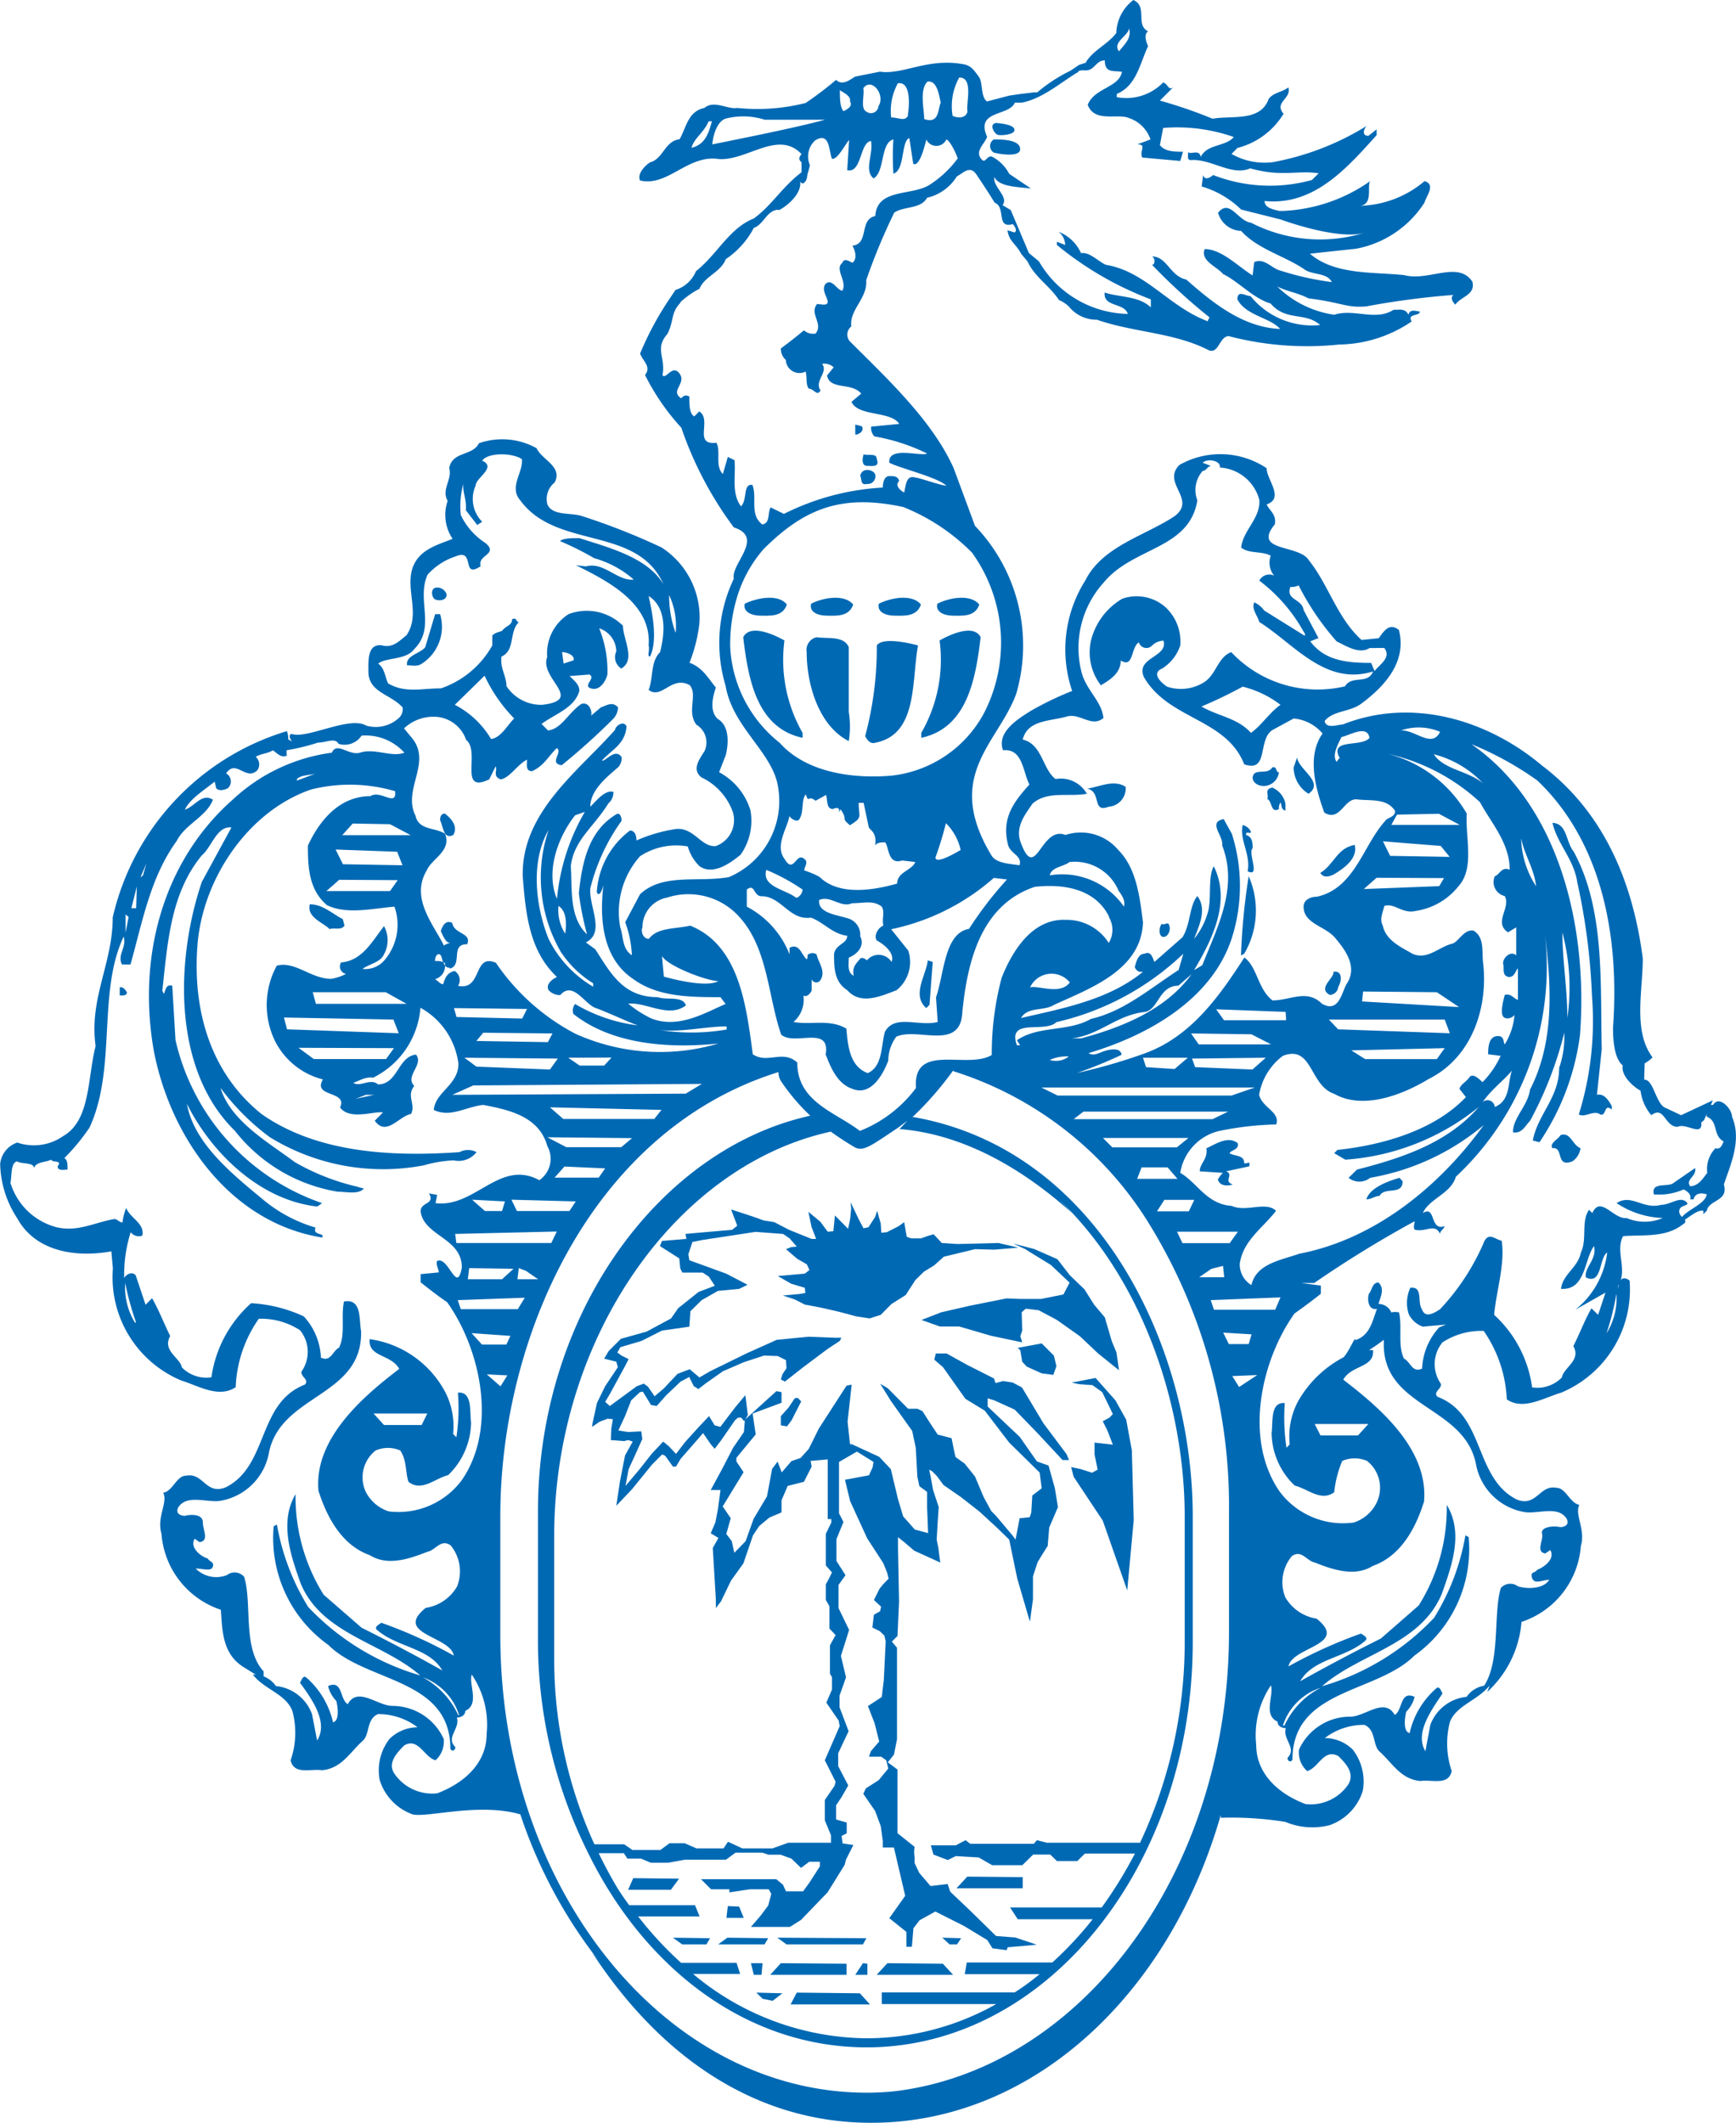 <svg viewBox="0 0 101.49 124.12" xmlns="http://www.w3.org/2000/svg"><g fill="#0069b4"><path d="m7.34 54.52.18-.92-.18-.14zm.66-2.7-.32 1.27h.28zm.21-.53.15-.12.2-.7zm-.26 26a17 17 0 0 1 -.63-2.29 3.93 3.93 0 0 0 .58 2.33zm8.87-33.14c-.39.19-.58-.1-.87-.29-.29.19-.68.19-1 .38a.59.59 0 0 1 .1.78c-.67.67-1.25-.68-1.83.19a.54.54 0 0 1 .1.87c-.2.09-.49.19-.68 0l-.09-.39c-.58.48-1.45 1-1.74 1.64.58-.19 1-1 1.64-.58-.39 1-1.64 1.44-2.12 2.41-1.54 2.12-2 4.72-2.7 7.22h-.5c-.29-.57.29-1 .1-1.63-1.55 3.27-.39 7.7-2 11.17a12.1 12.1 0 0 1 -1.47 1.78c.19.09.19.38.19.67-.19 0-.58.1-.58-.19.29-.39-.29-.19-.38-.39-.34.17-.91.12-1 .5 0-.36-.73-.23-1-.4-.38.1-.29.87-.38 1.25a3.82 3.82 0 0 0 2.7 2.6c1.25.29 2.21-.28 3.37-.48.19 0 .29.2.48.2a3.21 3.21 0 0 1 .22-.85c0-.13 0-.16 0 0 .2.58 1.1.9.94 1.62a.6.6 0 0 1 -.68-.2 8.32 8.32 0 0 0 -.38 2.7c0-.1.38-.48.67-.19l.58 1.73.38-.38c.39.67.68 1.44 1.06 2.21-.48.87.58 1.26.68 1.83a2 2 0 0 0 1.73.58 7.14 7.14 0 0 1 2.32-4.33 8.42 8.42 0 0 1 3.08.77 3.78 3.78 0 0 1 1 2.41c.58.28.68-.39 1.06-.58.39-.77.1-1.83.29-2.7 1.06-.19.87 1.06 1 1.73.1 3.86-4.72 3.67-5.39 7.13a3.48 3.48 0 0 1 -2.89 2.8c-.77.09-1.93-.39-2.41.38-.19.39.19.49.39.49.38-.1 1.05-.1 1.05.38s.39 1.06-.19 1.16l-.29-.2c-.29.49.29 1 .77 1.16.1.19.39.19.29.48s-.58.1-1 .1a1.69 1.69 0 0 0 1.83.38.74.74 0 0 1 1 .1c.49 1.54-.11 4.18 1.14 5.53v.48l-1.14-.71c-1.27-.77-1.27-2.12-1.36-3.37a5.08 5.08 0 0 1 -3.47-4.44c-.29-1 .39-1.83.1-2.4.58-.1.77-1 1.35-1 1-.19 1.15 1.16 2.31.68 2.51-1.26 1.83-4.92 4.62-6 .29-.29-.28-.48-.19-.77a2 2 0 0 0 -.09-2.41 4.18 4.18 0 0 0 -2.41-.67 7.43 7.43 0 0 0 -1.35 4c-1 .67-2.22-.1-3.18-.39a6.54 6.54 0 0 1 -4-6.55l-.09-1c-2.12.38-4.44 0-5.5-1.93a6 6 0 0 1 -1-3.18 1.47 1.47 0 0 1 1-1.25 3 3 0 0 0 2.7-.39c1.59-.92 1.4-3.4 1.88-5.25-.39-2.8 1-4.82 1-7.52a14.82 14.82 0 0 1 10.18-10.89c.23.58-.1.97 0 1.45z"/><path d="m20.14 54.11c-.2.29-.58.1-.87.2-.39-.39-1.35-.68-1.16-1.45.77 0 1.35.58 1.93.87z"/><g fill-rule="evenodd"><path d="m56.55 109.7 3.24.03v.65h-3.87z"/><path d="m51.88 114.76 3.24.03.6.65h-4.47z"/><path d="m45.44 113.27 5.21.03-.2.36h-4.47z"/><path d="m45.65 114.76 3.84.03v.65h-4.46z"/><path d="m50.45 114.76.26.03v.65h-.71z"/><path d="m43.9 114.76h.68l-.06.68h-.45z"/><path d="m39.34 113.27 2.17.03-.21.36h-1.42z"/><path d="m42.52 113.27 2.39.03-.21.36h-2.71z"/><path d="m37.02 109.79 2.68.03-.48.65h-2.5z"/><path d="m42.55 111.42.66.03.27.66h-1.01z"/><path d="m46.58 116.48 3.69.04.59.65h-4.64z"/><path d="m44.22 116.48 1.52.04-.57.44-.59-.12z"/><path d="m55.09 113.27 1.1.03-.24.36h-.44z"/></g><path d="m45.86 37.44a8.61 8.61 0 0 0 1.06 5.4v.29c-2.7-.58-3.18-3.47-3.47-5.88.48-.96 2.41.19 2.41.19z"/><path d="m49.62 37.83v3.78a5.4 5.4 0 0 1 0 1.71c-1.73-.87-2.46-3.27-2.46-5.2a.76.76 0 0 1 .58-.87c.63.1 1.59-.1 1.88.58z"/><path d="m53.67 37.73c-.39 2.12 0 5.21-2.51 5.69-.29.09-.48-.19-.58-.39a20 20 0 0 0 .68-5.3c.38-.58 2.41 0 2.41 0z"/><path d="m54.93 37.44a8.55 8.55 0 0 1 -1.07 5.4v.29c2.7-.58 3.18-3.47 3.47-5.88-.48-.96-2.4.19-2.4.19z"/><path d="m80.26 16.63c-.29.39-1 .1-1.35 0z"/><path d="m50.39 24.92c.1.19 0 .38-.29.48h-.1v-.58z"/><path d="m51.26 26.85c.19.48-.29.38-.58.38s-.29-.38-.19-.67c.29.09.77-.1.77.29z"/><path d="m51.16 27.71a.45.45 0 0 1 -.48.58c-.39.1-.29-.29-.39-.48.1-.48.71-.39.87-.1z"/><path d="m59.3 7.57c.1.29-.82.39-1 .3s-.48-.58-.1-.68c.19 0 1.1.09 1.1.38z"/><path d="m59.64 8.72c0 .48-1.16.3-1.54.2a.45.45 0 0 1 0-.77c.38 0 1.54-.01 1.54.57z"/><g fill-rule="evenodd"><path d="m46.84 81.92-.56 1.1-.27.36-.36-.06v-.54l.45-.5.36-.54.17-.03z"/><path d="m59.23 72.69 1.25.33 1.34.59.71.92.87.84.56.89.63.75.41 1.4.27.65.15 1.04-1.22-.98-1.07-1.01-1.34-.95-1.07-.57-.75-.09-.24.21.03 1.07-.11.33.11.36-1.84-.39-1.85-.54h-1.13l-1.07-.38 1.16-.45 1.7-.39 2.11-.42.81.03h.56.66l1.3-.26.36-.69-1.1-1.04-1.16-.71-.33-.21z"/><path d="m59.5 78.79 1.4-.26.71.71.15.62-.18.51-.68-.09-.87-.39-.27-.29-.11-.66z"/><path d="m62.65 80.82 1.4-.27 1.16 1.31.63 1.13.33 1.79.11 4.08-.38 4.11-1.43-4.08-1.7-2.56-.15-.57.57.12.65.21.33-.18-.18-.89v-.69l1.07.12-.32-.83-.27-.54.39-.21.2-.21-.62-1.28-.57-.41-.8-.06z"/></g><path d="m36.27 78.75-.18.31.24.18.42.21-.21.41-.86 1.58-.3.51.27.24 1.58-1.16.41-.15.24.18.39.56.53-.45.81-.86.71-.27.57.48.62-.36 2.12-1.04 1.78-.8 1.85-.18 1.58.06h.35l-.09.18-.71.47-1.43 1.07-1.07.84-.24-.12.09-.3.24-.36-.03-.47-.48-.24-.8-.03-1.19.39-1.22.53-1.02.72-.41.32-.27-.17-.27-.54-.21.12-.29.15-.84.8-.56.63-.33-.06-.48-.78-.17.03-.51.48-.36.92-.39.84.57.09.77-.04.06.45-.44.98-.36.78-.18.98.8-.95.75-.95.65-.69.33.27.42.45.53-.69.75-.83.65-.69.33.54.33.09.86-1.13.6-.72.03.18.12.98-.21.36-.18-.21h-.18l-.18.15-.8 1.16-.39.51-.21-.24-.47-.68-.27.32-1.04 1.19-.27.45h-.18l-.45-.63-.18-.08-.59.59-1.16 1.43-.93.98.21-1.4.3-1.54.45-.81-.27-.09-.24.06-.77-.06.03-.68.09-.54-.3-.03-.48.18-.44.3.03-.21.26-1.19.48-.98.74-1.11-.09-.32-.71-.18.27-.45.71-.71 1.5-.42 1.43-.77.42-.6 1.19-.95.95-.36-.35-.53-.36-.24h-1.19l-.12-.24-.06-.59-1.13-.72.12-.3 1.43-.12-.06-.29.65-.06 2.08-.18.3-.24-.36-.95 1.26.41.64.23.62.1.87.45 1.31.53h.27l-.27-.71-.18-.87.69.57.44.59.33-.03.09-.92.77.78.12-.57.06-.6-.03-.38.48 1.01.27.51.29-.06.39-.6.12-.36.21.75.03.53.32-.03.69-.35.33-.24.15.86.26.09h.57l.42-.15.32-.09.48.51.92.06 2.39-.06 1.16.27-1.4.12-1.13-.03-1.82.44-.57.51-.59.36-.51.5-.56.87-.84.53-.62.63-.66.21-.77-.12-1.01-.27-1.05-.24-.95-.18-.59-.3-.69-.23.98-.09.33-.06-.03-.3-.8-.24-.78-.45 1.58-.14.27-.21-.15-.33-.57-.33-.65-.56.3-.12.33-.03-.42-.48-.38-.26-1.61-.12-3.09.47-.6.12-.24.72.06.35 2.15.78 1.25.65-.48.24-1.25.12-.95.54-.66.65-.06.9-1.6.23-1.19.6z"/><path d="m52.26 108h-.65v-.39l-.12-.86-.33-.89-.69-1 .15-.32.75-.48.56-.68-.12-.48-.29-.21h-.72l.12-.33.48-.56-.27-1.07-.39-1 .81-.53.12-1 .11-2.26-.08-.33-.27-.26-.43-.21.09-.75.36-.2.06-.27-.42-.39.33-.66.21-.26.32-.33-.09-.36-.23-.56-.93-1.43-1-2.18-.3-1.25 1.4-.26.21-.45.06-.33-1.19-.74-.15-.33 1.67.77.68.72.42 1.76.3 1 .68.77.78.21-.06-1.49v-.92l-.45-.33-.12-.56-.09-1.67-.21-1-1.25-1.76-.62-1 .44.26 1.19 1.2h.54l.3.14.42.66.47.71.81.21.14.69.09.41.54.39.6.75.5 1.19.45.83.27.27 1 1.19.15.21.24-1.25.59-.06.09-.27.06-1 .55-.42-.12-.92-1.78-1.75-1.43-1.87-1.13-.69-1.31-1.85-.51-.44.09-.36h.63l1.19.66 1.58.8.09.27.44-.12.57.09.54.29 1.25 2.09 1.35 1.8.15.35h-.38l-1.49-1.6-1.31-1.35-1.19-.54-.39-.12v.48l1.88 1.78 1 1.43.68.24.37 1.33.18 1.1-.51 1.19-.09 1.08-.3.47-.29.48-.27.83v1.34l-.18 1.31-.74-2.53-.47-2.27-.74-.72-1-.92-1.1-.86-1-.69-.39-.53-.28-.28-.17-.09.09.42.14.77.33 1-.06.87-.06 1.03.09.44.12.9-1.52-.69-.62-.53-.33-.26v.67l.06 3.1-.09 2-.33.33.3.36v5.36l-.18.89-.36.45.57.42v3.72l1 .8a1.68 1.68 0 0 0 0 .6v.35l.27.57.66.77 1-.12.15.45 1.16 1.1 1.52 1.49 1.13.09 1.25.42-1.7.15-.06.17-.83-.11-.3-.48-1.37-.83-1.67-.84-.92.51-.36.47-.09 1.08h-.32v-.87l-1-.8.93-1.31z"/><path d="m46 35.34c-.24.73-1 .65-1.52.65s-1.06-.21-.94-.7c.77-.37 2-.57 2.46.05z" fill-rule="evenodd"/><path d="m49.88 35.34c-.25.73-1 .65-1.53.65s-1.06-.21-.93-.7c.73-.37 1.96-.57 2.46.05z"/><path d="m53.84 35.34c-.25.73-1 .65-1.53.65s-1.05-.21-.93-.7c.74-.37 1.97-.57 2.46.05z"/><path d="m57.25 35.34c-.24.73-1 .65-1.52.65s-1.06-.21-.93-.7c.73-.37 1.96-.57 2.45.05z" fill-rule="evenodd"/><path d="m33.53 38.6c.1-.29-.39-.48-.67-.48l.09.67zm56.27 13.2c-.1-1-.68-1.83-.87-2.79a5.32 5.32 0 0 0 .87 2.79zm-69 12.43 1.07-.23h-.48zm21.68-4.05v-.18c-1.44 0-3.07.48-4.51.1a12 12 0 0 0 4.52.08zm-9.44-5.59c.09-.57.09-1.34-.39-1.63a2.54 2.54 0 0 0 .4 1.63zm-.19 1.16a8.68 8.68 0 0 1 -.78-7.23c-1.06 1.83-.77 4.44 0 6.36a6.68 6.68 0 0 0 2.61 2.8v-.2a6.08 6.08 0 0 1 -1.82-1.73zm-.29-3.18a12.31 12.31 0 0 1 1.63-5.11l-.57.2c-1.05 1.34-1.73 3.34-1.05 4.91zm-6.27 4a.29.29 0 0 1 -.27-.13c0-.12 0-.17-.09-.19s-.07-.36-.21-.45-.29.09-.29.38a1 1 0 0 1 .5.07.42.42 0 0 0 .09.19.8.8 0 0 1 -.59.8c.19.1.29.29.48.29.09-.29.19-.67.67-.77a.63.63 0 0 1 .2.87c1.44.29.86-1.93 2.21-1.35a12.79 12.79 0 0 0 4.63 4.14 12 12 0 0 0 8.38.58c-2.8.29-6.17.1-8.48-1.73a.62.62 0 0 1 .1-.58 9.54 9.54 0 0 0 3.66 1.25c-.77-.29-1.54-.67-2.41-1-.68-.19-1.35-1.64-2.12-.77a.91.91 0 0 1 -.68-.29c-.19-.39.29-.67.49-.77-1.64-1.54-1.83-3.76-2-5.88-.09-3.76 3.28-6.16 5.4-8.57 0-.2.48-.58.67-.2-.09 1.06-.86 1.35-1.44 2 .19.09.77-.77 1.15-.2a.79.79 0 0 1 -.19.58c-.67.58-1.64 1.35-1.64 2.32.39-.39.87-1 1.35-.87a.84.84 0 0 1 -.29.67c-.89 1.43-2 2.12-2.2 3.66.09 1.35-.11 3 .95 4a17.27 17.27 0 0 1 -.48-2.4c.19-1.84.58-3.67 2.21-4.63.2-.1.29.19.29.39a11.53 11.53 0 0 0 -1.83 3.95c-.09 1.06.9 2.58-.26 3.16l.55.4c.92 1.43 1.64 2.8 3.66 2.8.49.19 1.45-.1 1.64.48-1 .77-2.31-.2-3.37-.1a6.44 6.44 0 0 0 1.36.87c1.61.62 3.18-.37 4.33-.85l-.3-.4c-1.73 0-3.66 0-5.1-1.06-1.74-1.16-2-3.38-1.74-5.5 0 0-.2.82-.39.43a4.86 4.86 0 0 1 1.94-3.61c.28 0 .38.29.38.58a8.92 8.92 0 0 1 2.31-.67c1.06-.1 1.45 1.06 2.32 1a1.61 1.61 0 0 0 1-2 3.57 3.57 0 0 0 -1.84-2.02c-.58-.48-.1-1.06.19-1.54a1.21 1.21 0 0 0 -.48-1.54c-.58-.77.1-1.74-.39-2.31-1.06-.58-1.63.86-2.4.28.28-.67.09-1.63.67-2.21.29-1.16.39-2.6-.67-3.28.19.87.56 2.58.08 3.54-.19 0 0-.36-.08-.65.19-2.5-2.51-3.82-4.25-4.69l.58.07c1.06-.29 1.83.87 2.8.77a5.93 5.93 0 0 0 -2.31-1.25 18 18 0 0 0 -2-1c.19-.19.85-.17 1.14-.17 1.83.58 4 1.16 4.91 2.7-1.54-3.47-6.26-2-8.38-4.92-.67-.77.19-1.63.1-2.4-.58-.39-2-.39-2.32.09.87.39-.38 1-.38 1.45a1.89 1.89 0 0 0 .38 2.12l-.29.19-.67-.87c.08-.55-.23-1.16-.13-1.58a4.94 4.94 0 0 0 -.16 1.87 4 4 0 0 0 1.45 1.64c.77.67-.49.67-.29 1.35-1.16.77-.29-1.06-1.45-.58a3.79 3.79 0 0 0 -1.65 1.07c-.67 1.45.49 3.08-.77 4.34-.48.67-1.63.48-2.12.86.39.29.39.77.58 1.16 1 .58 1.93.29 3.09.29a5.47 5.47 0 0 0 3-2.51v-.58c.19-.19.39-.19.58-.28.19-.29.58-.29.58-.68.29-.09.19.1.38.19-.57.58-.19 1.64-1 2-.1.67.29 1.15.29 1.73a2.42 2.42 0 0 0 2.09 1.09c2.5-.29-.19-1.54.29-2.79a2.72 2.72 0 0 1 1.25-2.51 3 3 0 0 1 3.18.68c0 .77.77 2-.1 2.5a.79.79 0 0 1 -.29-1 1.44 1.44 0 0 0 -1-1.35 6.6 6.6 0 0 1 .48 2.7c-.09.38-.48 1.06-1.06.77-.29-.19.39-.58 0-.77l-1.15.09c.29.29.57.49.57.87-.28 1-1.44 1.35-2.21 1.93l.38.38c.78-.09 1.16-1 1.93-1.54.48-.19.68.48.58.68l.58-.49c.29-.09.67-.38 1 0a1 1 0 0 1 -.29.68 38.29 38.29 0 0 1 -3 2.7c-.78-.1.09-.77-.29-1-.49.48-.77 1.06-1.45 1.35-.38 0-.29-.38-.29-.67-.58.29-1 1.06-1.54 1.15-.48-.19-.19-.48-.29-.77l-.38.77c-1.83.87-.49-1.63-1.35-2.31a2 2 0 0 0 -2-1.35 2.48 2.48 0 0 0 -1.63.68l.48.58c1.15 1.44-.58 3 .19 4.52.19.87 1.16.68 1.73 1.06.39 1-.77 1.45-1.06 2.12-1 1.64.39 3.18 1 4.43 0-.09.48-.19.29-.19s-.39-.48-.48-.67c.09-.29.28-.68.67-.48.1.67 1.16.57.87 1.25-1.01-.03-.24 1.22-1.01 1.42zm38.54-3c-.77-1.54-2.5-1.93-4.33-1.73-3.18 1.06-3.95 4.43-4.24 7.32-.1 2.31-2.6.87-3.86 1.44a2.38 2.38 0 0 0 -.47 1.4c-.29.77-1 2.12-2.12 1.64-.86-.29-1.25-1.25-1.54-2 .29-1.74-1.83-.48-2.6-1.16-.77-2.21-.77-5-2.41-6.84a4 4 0 0 0 -4.26-1.17 1.76 1.76 0 0 0 -1.44 1.74c-.1.19 0 .67.38.67.48-.67 1.54-.57 2.41-.77 2.89 1.16 3.28 4.72 3.66 7.52.87.58 1.74-.29 2.6.48 0 2.31 2.22 2.89 3.66 4a7.54 7.54 0 0 0 3.28-2.51c-.19-2.7 3-1.06 4.43-1.93a17.32 17.32 0 0 1 .58-4.52c.58-1.45 1.73-3.47 3.76-3.38a2.92 2.92 0 0 1 2.5 1.35 1.47 1.47 0 0 0 .02-1.49zm-22.83 3.78c-.68 0-3-.89-3.3-1.47l.11 1.21c.69.19 2.52.64 3.19.26zm-15.24 18.65.18.53h3.33l.41-.67zm3.57-1.87-.08.65h1.21l-.71-.49zm-2.9 0-.08.65h2l.67-.61zm-.82-2 .07.53h5.55l.32-.67zm3.29-2 .32.66h3.07l.37-.56zm-2.3 0 .75.66h1l.17-.56zm5.4-1.94-.58.65h2.58l.38-.54zm-1-1.71 1.11.58h3.21l.63-.53zm.15-1.75.78.68h5.32l.42-.53zm-4.48-1.28-1.23.55 13.65-.07.94-.57zm5.55-1.62.67.46h1.43l.43-.47zm-6.07 0 .7.52 4.3.17.46-.64zm1.1-1.46-.4.48 4.18.07.27-.51zm-1.71-1.44.15.52 3.84.09.28-.56zm-9.09 2.32.9.66h4.22l.46-.64zm-.85-1.77.18.69 6.53.23-.31-.8zm1.68-1.48.19.68h5.3l-1.22-.68zm44.25 3.76a2.4 2.4 0 0 0 -1.16.2 1.23 1.23 0 0 0 1.16-.24zm.67-1.06c2.51-.67 5-1.73 6.46-3.75l-.77.67c-1.16 0-1.16 1.45-2 1.54-1.64.19-2.6 1.35-4.24 1.54zm5.69-3.95.29-1a15.87 15.87 0 0 1 -7.42 4c-.67.67-2.89-.29-2.31 1.35h.19l-.19-.29c1.25-.87 3-.48 4.33-1.25 1.93-.44 3.47-1.79 5.11-2.85zm-6.33.7a1.38 1.38 0 0 0 -2.34.27c.48-.14 1.78.48 2.34-.31zm2.86-5.32a2.78 2.78 0 0 0 -2.89-1.74c-.38.29-1.06.29-1.16.78a4.4 4.4 0 0 1 4.34 1.83c.1-.43-.19-.72-.29-.91zm-35.36-10.13a9 9 0 0 1 -1.73-2.5l-1.74 1.7a5.31 5.31 0 0 1 2.12 2c.58-.07.97-.84 1.35-1.2zm9.44-5a4.25 4.25 0 0 0 -.38-2.21 6.27 6.27 0 0 0 .38 2.21zm34 43.38-1.46.06.4.64zm-.33-2.38-1.66-.1.33.67h1.16zm1.69-2.16-4.08.16.19.56h3.58zm-3.36-1.84-.68.17-.71.49h1.46zm.87-2h-3.56l.32.67h2.76zm-2.55-1.86h-1.75l-.43.67h1.86zm-1.56-1.9h-1.52l-.26.67h2.36zm1.22-1.72h-5l.55.55h3.77zm2.32-1.54h-8.46l-.57.44h8.12zm1.56-1.41h-12.48l.95.47h10.17zm.64-1.74-4.31.05.18.5 3.35.14zm-4.56 0h-2.62l.18.55 1.67.11zm3.72-1.37-3.53-.05.45.64h4.23zm2-1.31-4.06-.15.46.64h3.63zm-16.29-7.74-.77-.09a13.13 13.13 0 0 1 -6 3l1 1.25a2.12 2.12 0 0 1 -.68 2.31c-1 .39-2.12.87-2.89 0-.77-.48-.77-1.35-.77-2.12.1-.58.77-.58.77-1.06-.86-.1-1.35-.77-2.12-1.06-1.25.19-1.73-1.25-2.89-1.25-.48 0-.38-.77-.86-.39v1a5.35 5.35 0 0 1 2.5 2.79v-.39c.58-.28.68.39 1 .68.1-.1 0-.29.1-.29a.42.42 0 0 1 .48 0c.1.48.58 1 .2 1.54a.29.29 0 0 1 -.49-.09v.67c-.09.19-.29.39-.48.29a1.72 1.72 0 0 1 -.58 1.54c1 .19 2.12-.19 3.09.39.09 1 .19 2.21 1.25 2.6.87-.39.77-1.54 1-2.41.58-1.06 2-.29 3.09-.58l-.1-1.44c.48-1.35.48-3.76 1.93-4a21.38 21.38 0 0 1 2.22-2.89zm-11.95.59a11.63 11.63 0 0 0 -2.12-1.15c-.29 1 1.16 1.15 1.74 1.63.19-.01.38-.29.38-.48zm4.63 1c-.49-.39-1.06-.2-1.74-.2-.67.29-1.25-.48-1.92-.19-.1.77 1.06.87 1.63 1.06a1 1 0 0 1 .77 1.06c.29.58-.19 1.06-.67 1.25 0 .39-.1.87.29 1.06-.1-.48.1-.67.38-1 .1-.1.29 0 .39.1a.89.89 0 0 1 1.44.09c.2-.48-.38-1-.86-1.25-.2-.29.09-.77.38-.87-.09-.48.1-.77-.09-1.11zm4.62-3.28a3.19 3.19 0 0 0 -.87-1.6 19.27 19.27 0 0 1 -.61 2c0 .45 1.31-.34 1.48-.44zm-8.49-2.91c-.48-.39-.37.21-.57-.37-.28.29-.09 1-.38 1.45-.1.19-.48 0-.58-.19-.1.67-.87 1.73-.29 2.5.58 1 .68-.58 1.25.1.1.19-.09.38-.09.58 0 0 .87.29 1 .48 1.16 1 3.08.67 4.43.29 0-.68.87-.77 1.06-1.26l-.77-.09c-.86.29-.77-.87-1-1.06-.19 0-.48 0-.58.19.12-.76-.27-.88-.37-1.07l-.3-1.43h-.29c0 .86.26.83-.51 1.31-.58-.48-.07-.25-.55-.93l-.1.2s.15-.43-.35-.22c-.39 0-.3-.53-.4-.82zm-27.85 4.62-.75.66h3.72l.45-.64zm-.21-1.77.43.86 3.48.06-.31-.79zm1-1.52-.61.68h4l-1.21-.64zm-3.26-2.51 1.09-.41c-.37.11-.84.07-1.09.32zm10.21 32.3.61.67h1.42l.24-.51zm.89 2.41.8.7.4-.64zm-6.62 2.29.61.67h2.2l.33-.67zm5 17.63a3.45 3.45 0 0 0 -2.12-2.21 4.78 4.78 0 0 1 2.07 2.21zm48.25.61a4.69 4.69 0 0 1 2.12-2.21 3.43 3.43 0 0 0 -2.21 2.21zm3.91-39.47.81.51h4.19l.46-.64zm-1.31-1.8.54.57 6.53.23-.3-.8zm2-1.64-.06.58 5.67.33-1.3-.87zm.79-6.65-.75.66 4.41-.17.28-.47zm.37-2.13.42.85 3.48.06-.52-.64zm.82-1.56-.33.6h4l-1.22-.65zm-1.67 35.62h-3.14l.34.67h2.19zm11.63-23.73a12.57 12.57 0 0 0 -.29-5c0 1.63.29 3.26.29 5zm2.29 18.43a3.86 3.86 0 0 0 .58-2.31 15.6 15.6 0 0 1 -.58 2.31zm-6.53-13.23c.93-.39.74-1.4 1-2.13-.49.6-1.16 1.06-1.71 1.84a.43.43 0 0 1 .71.29zm-.87-17.82a11.62 11.62 0 0 0 -5.38-2.82 7.48 7.48 0 0 1 4.61 3.49c-.1 1.35.48 3.18-.48 4.24a3.93 3.93 0 0 1 -2.51 1.45c-.77.19-1.25-.49-1.83-.29-.09.38-.29.77-.09 1.15.19.87 1.06 1.25 1.73 1.64.87.39 1.54-.39 2.31-.58.39-.09.68-.86 1.26-.77.67.39.48 1.25.57 1.93.29 2.6-.67 5.49-3.18 6.74-1.53.93-3.85 1.83-5.53.87-1.45-.48-1.26-2.89-3-2.22a3.6 3.6 0 0 0 -1.39 2.28c.19.77 1.25 1 1 1.73a18.39 18.39 0 0 0 -3.37.39 3 3 0 0 0 -2.24 2.44c1 .58 1.54 1.83 3 1.93.87.39 2-.29 2.6.29-.77 1-1.92 1.73-2.12 3.08a1.4 1.4 0 0 0 .68 1.26c.29-1.26 1.73-1.45 2.79-1.83 4.53-.87 8.29-4.05 10.79-7.52a14 14 0 0 1 -6.64 3.08 1 1 0 0 1 -1.26 0l.49-.48c2.6-.67 5.29-1.54 7.12-3.66a13.89 13.89 0 0 1 -7.8 3.08l-.65-.38.19-.19c2.7-.29 5.68-1.16 7.51-3.09l-.38-.48c.1-.29.38-.39.58-.67s.57.09.77.28a5.36 5.36 0 0 0 1.06-1.54l-.73-.09c0-.29 0-1 .49-1.06s.38.38.48.48a3.81 3.81 0 0 0 .57-1.73c-.08.17-.51.33-.67.09s0-.87.1-1.25c.38-.1.48.19.77.29v-1.83c-.1 0-.19.58-.58.48s-.19-.58-.29-.77c0-.39.48-.77.77-.48v-1.64l-.48.29c-.87-.58.19-1.45-.19-2.12a.84.84 0 0 1 -.58-1.16c.29-.09.38-.58.87-.38 0-1.55-1.06-2.7-1.74-3.95zm.18-1.1a6 6 0 0 0 -2.88-1.7c.6.91 2.02.97 2.88 1.7zm-2.49-3a3.18 3.18 0 0 0 -2.31-.09c.86-.05 1.83 1.1 2.31.04zm-4.14.39c-.1-.87-1.16-.19-1.64-.1-.19.39-.58 1.06-.29 1.45.1-.1.1-.2.19-.2-.67-1.2 1.26-.62 1.74-1.2zm0-5.3c-.58.38-1.35-.1-1.93-.39a15.45 15.45 0 0 1 -2.22-3.27.91.91 0 0 1 -.48.09c-.29.78.68.68.77 1.35l.87 1.64-.48.19c.86 1.16 2.21 1.26 3.56 1.26l.2.48c.28-.39 1-.77.57-1.35zm-5.21 3.32a6 6 0 0 0 -2.21-1.06 26.48 26.48 0 0 1 -2.41 1.16c1 .58 2.12.67 2.89 1.54.58-.39 1.06-1.16 1.73-1.64zm-18-8.86a11.84 11.84 0 0 0 -4.05-2.7c-3.57-.77-5.76.05-8.17 2.46a7.63 7.63 0 0 0 -1.56 2.84 9.52 9.52 0 0 0 -.39 2.89 7.62 7.62 0 0 0 2.89 5.59c1.54 1.73 4.24 2.12 6.55 1.92a7 7 0 0 0 5.4-3.66 9 9 0 0 0 -.68-9.34zm14.45-5c.1-.39-.68-.58-1-.29l.49.19c-.2 0-.29.29-.49.29a1.68 1.68 0 0 0 -.31 1.72c-.48 2.89-3.76 2.7-5.49 4.82a5.69 5.69 0 0 0 -1.26 5.3c.29 1 1.16 1.64 1.26 2.6-.68.58-1.35-.29-2.12-.09-1 .29-2.31.19-2.6 1.35 1.15.28 1.15 1.73 1.92 2.31a1.75 1.75 0 0 1 1.83.86c-1.06.2-2.31-.19-3.18.58-.38.58-1.06 1.35-.67 2.31.87 2.32 1.16-1.06 2.6-.48a2.85 2.85 0 0 1 3.08.87c1.06 1.06 1.26 2.7 1.45 4.24-.1 2.79-3.08 3.85-5.2 4.82-.58.38-1.54.09-1.93.77 2.51-.58 5.11-1.06 7.13-2.7h-.19a.42.42 0 0 1 -.29-.29c.09-.29.19-.77.58-.77.38-.19.48.29.57.48l1.64-1.44c.48-.77.39-1.83.87-2.41.58.77.1 1.73-.19 2.5a4.18 4.18 0 0 0 .77-1.44c.29-.77 0-2.12.38-2.8 1.06 2.12-.19 4.44-1.15 6.07l.48-.29c.87-2.21 2.12-4.52 1.16-7 .09-.58-.87-1.35.09-1.54l.48.87a10.06 10.06 0 0 1 0 6.07c-1.15 3.56-4.81 5.68-8.38 6.74.29.19.58 0 .87-.1s1-.28 1.06.2a26.06 26.06 0 0 1 -2.6 1.06 32.28 32.28 0 0 0 4-1.16c2.7-1 4.34-3.37 5.78-5.59.77.58.77 1.83 1.64 2.51 1.06 0 2-.68 2.89.19 1 .58 1.16-.67 1.45-1.16.67-1-.1-2-.68-2.69s-1.84-.82-1.84-1.82c0-.39.39-.58.77-.58 2.22-.48 2.7-3 4-4.43.1-.2.58-.2.58-.58-.48-.77-1.44-.58-2.21-.68s-1 1.35-1.93.77c-.48-1.34-1.06-3.27-.1-4.62a2.5 2.5 0 0 0 -1.69-.88l-1.25.68c-.87.58-.19 2.5-1.64 2-1.06-2.7-4.43-2.6-5.87-5.11-.49-1.15 1.44-1.15 1.15-2.12a1 1 0 0 0 -.67.29.46.46 0 0 1 -.77-.19c-.48.29-.29 1.54-1.06 1.06 0 .77-.68 1.16-1.16 1.45a3.15 3.15 0 0 1 -.58-2.61 3.92 3.92 0 0 1 1.83-2.45 2.54 2.54 0 0 1 2.51.48 2.73 2.73 0 0 1 .88 2.25 2.53 2.53 0 0 1 -1.06 1.35c-.68.29 0 .87.29 1.06a2.54 2.54 0 0 0 2.21-.29c.68-.48.77-1.44 1.54-1.73a6.93 6.93 0 0 0 6.65 2c.39-.67 1.35-.09 1.64-.87-2.8.87-4.63-1.63-6.65-2.89-.1-.38-.48-.77-.29-1.15a1.53 1.53 0 0 1 .58.48l2.31 1.44c.1.1.1-.09 0-.19a9.54 9.54 0 0 0 -2.6-3 .66.66 0 0 1 .87-.29 1.18 1.18 0 0 1 -.2-1.16c-.48-.29-1.25-.1-1.73-.48.1-1 1.16-1.74 1.06-2.8a2.54 2.54 0 0 0 -2.32-1.88zm-29.69-20.25h-.19c-.29.68-.87 1-1 1.55.81-.2 1-.87 1.19-1.55zm23.8-4.09c.29-.38.77-.77.58-1.35 0 .43-1 .82-.58 1.35zm-8.86 3.53c-.1-.48.38-2-.48-2a3.43 3.43 0 0 0 -.39 2.24c.31.15.77.15.87-.24zm-1.56-.53c-.1-.39-.2-1.32-.78-1.23-.48.48-.19 1.61-.19 2.19.89.3.79-.57.97-.96zm-1.93.74c.1-.58.19-2-.58-1.87a3.34 3.34 0 0 0 -.39 2c.41-.02.8.27.99-.12zm-1.74-.49c.49-.68-.38-1.77-.86-1.09.09.38-.2 1.18.19 1.37a.44.44 0 0 0 .69-.27zm-2.23-1c0 .46 0 1 .21 1.25.19-.09.57-.28.38-.57.07-.28-.28-.47-.57-.64zm6.62 57.33a19.33 19.33 0 0 1 -2.33 2.68l-.9.67c-1.51 1-2 1.41-2.51 1.14a16.41 16.41 0 0 1 -1.41-.92c-9.14 2-16.17 12.17-16.17 23.63v7.34a26 26 0 0 0 2.35 10.69h1.74l.48.33h1.64l.53-.39h.89l.69.3h1.58l.26-.39.84.39h1.76l.92-.33h2.5v-.44l-.36-.87v-1.19l.57-.83.06-.24-.63-1.25.87-2-.06-.32-.72-1.05.33-.77v-.72l-.12-.2v-1.66l.33-.6-.36-.38v-1.31l-.21-.36v-.92l.15-.27.21-.42-.36-.41v-1.85l.32-.66v-.2h-.21v-3.49l-1 .09.06.33-.45.89-.95.24-.36.84v.71l-.71.3-.6.5-.36.54-.56 1.64-.72 1-.59 1.22-.3.39v-.51l-.18-3 .33-.59-.45-.27.27-.63.15-.77.15-1.13h-.57l.63-1.16.68-1.31.63-.92.06-.72 1.84-1.67.3.06v.62l-1.69.63.18 1.22-1.13 1.37v.21l.42.63-1.22 2 .47.69-.26.92.32.42.15.68.66-.68.47-1.31.78-1.31.3-1.61.32-.42.24.63.57-.66.53-.18.48-.53.59-1.19 1.62-2.51.3-.06-.24 2.17.14 1.29.43.44-1.07.62v3l.26.51-.41 1v1.28l.53.83-.41.57v1.35l.62 1.28-.48 1.52.3 1.25-.38 1.07v.68l.53 1.4-.61 1.29v.75l.59 1.13-.39.68-.32.48v.83l.62.18v.63l-.3.15.06.44.63.09-.43.85-.08.31-1 1.61-1.55 1.61-.65.41h-2.28l.56-.65.45-.6.18-.68-.15-.27h-1.1l-1.2.18v-.18h-1.07l-.59-.59h4.4l.39.32.18.39h1l.39-.54.59-.92v-.27h-.62l-.48.36-.56-.54-.63-.23h-.71l-.36-.12h-1.57l-.56.41h-2.39l-1 .18h-1l-.57-.24h-.8l-.21-.32h-1.47c.29.6.6 1.19.93 1.76s.55.86.85 1.28h3.85l.27.66h-3.59a20.93 20.93 0 0 0 2.51 2.71h3.24l.21.65h-2.75a16 16 0 0 0 10.15 3.76 15.46 15.46 0 0 0 7.57-2h-6.69v-.68h7.77a14.73 14.73 0 0 0 1.46-1.07h-4.38l.12-.68h5a21.08 21.08 0 0 0 2.36-2.53h-4.38l-.45-.69h5.36a24.81 24.81 0 0 0 1.94-3.15h-2.92l-.45.44h-1.19l-.39-.38h-1l-.63.62h-1.77l-.78-.45-1.34-.08-.47.23-.84-.32-.15-.54h1.46l.57-.3.27.21h3.72l.18-.21.59.15h5.44a27.56 27.56 0 0 0 2.61-11.72c0-.31 0-.63 0-.94v-6.4c0-6.5-2.45-13.89-7.38-18.57.26.26.52.53.77.8-2.86-2.57-6.32-4.59-10.06-4.89l.66-.7h.16c10.91 1.93 16.32 13.57 16.32 23.33v6.37 1c0 13-8.49 23.68-19.06 23.68-7 0-13-4.6-16.33-11.45a27.76 27.76 0 0 1 -2.89-12.5v-7.37c0-11.54 7.08-21.19 15.92-23.14a12 12 0 0 1 -1.7-2 1 1 0 0 1 -.16-.55c-10.92 3.4-16.26 15.52-16.26 25.93v7c0 14.81 9.64 26.73 21.42 26.73a15.81 15.81 0 0 0 1.69-.09c10.94-1.36 19.49-12.86 19.49-26.84 0-.37 0-.26 0-.62v-6.38a31.46 31.46 0 0 0 -4.85-17.15 20.75 20.75 0 0 0 -11.26-8.63zm-11.01-55.58a4.13 4.13 0 0 0 -2.31-.06c-.48.19-.7.92-.76 1.5 1.45-.29 5-1 6.59-1.44zm14.62-1c-.33.81-2.33.42-1.62 2-.19.48-.77.87-.29 1.35.2.19.29-.29.58-.19a2.36 2.36 0 0 1 1 1l1.27.86c-.79-.1-1.85-.09-2.14-.67-.1.58.87 1.16.48 1.64l.48.29 1.06 2.51.59.49a6.14 6.14 0 0 0 5.19 3.07c-.19-.67-1.44-.38-1.35-1.25.87.29 2 .19 2.7.87v-.47a19.37 19.37 0 0 1 -5.49-3.18v-.19l.48.19a1 1 0 0 0 -.38-.77 2.38 2.38 0 0 1 1.31 1.25c.49-.09 1 .48 1.45.68 2.31.38 3.66 2.41 5.88 3.27.09.1.09-.09.19-.19a34.43 34.43 0 0 1 -3.37-3.08c.19 0 .19-.39 0-.49.87 0 1.06 1.16 2 1.35 1.64 1.45 3.37 2.8 5.49 2.89-.58-.67-2-.77-2.5-1.73 0-.58.48-.19.77-.19a4.63 4.63 0 0 0 4.07 1.69c-.87-.78-2-.2-2.9-1.26-1-.29-1.83-1.25-2.79-1.73-.29-.39-1.35-.77-1.06-1.45 1 0 2 1.06 2.8 1.54l.09-.77c.58-.29 1.06.39 1.54.49a16.91 16.91 0 0 0 3 .67c-.29-.58-1.16-.39-1.64-.77-1.15-.77-2.7-1.16-3.66-2.22a1.46 1.46 0 0 1 -1.35-1.06c.68-.86 1.16.49 1.93.58a8.81 8.81 0 0 0 6.65.58c-1.54.48-4.92-.77-4.92-.77l-2.31-.58a5.53 5.53 0 0 0 -2.31-1.35l.09-.67c.1.38.49.09.58 0a9.15 9.15 0 0 0 5.78.29l.39-.39c-1.25-.19-2.18.23-4-.29-1.06.48-2.31-.58-3.47-.48-.29 0-.1-.39-.19-.48.19.19.67-.19.77.29.38-.77 1.44-.58 1.93-1.16a10 10 0 0 0 -4.13-.53l-.19 1c.29.39.87.39 1.35.39l-.16.54-2.22-.2c-.19-.38.29-.77-.29-.77l.77-.29a2 2 0 0 0 -1.26-1.25c-.68-.29-2 .29-2.41-.77.39-1 1.83-1 2-1.93-.48-.09-1 .1-1-.67-.57 0-.58.66-1.23.58 0 0-.36 0-.31.09-1 .58-2.05 1.55-3.31 1.8zm-19.54 11.69c-.58.58-.38 1.06-.77 1.83-.77.87-.09 1.35-.29 2.41.2.29.58-.67 1-.09s-.58 1 .09 1.44c.19-.19.29-.19.48-.1 0 .49 0 1 .29 1.16l.29-.29c.77.48-.38 2 1 1.83.28.48-.1 1.35.38 1.83l.29-1 .39.19c.09.87-.2 1.93.38 2.7.39-.39.1-1.35.67-1.25.29.77-.19 1.73.58 2.31.48-.1.29-.67.48-1l.78.38a14.67 14.67 0 0 1 5.78-1.54c0-.29.09-.67.38-.67s.48 0 .58.28c-.29.29.1.58.29.68.1-.39.1-1.06.67-.87.2 0 1.5.47 1.79.47-.48-.48-2.65-1-3.33-1.34-.09-1 1.82-.35 2.21-.54a11.45 11.45 0 0 0 -3.08-1 .7.7 0 0 1 -.19-.57l1.64-.16c-.48-.77-2.41-.42-2.79-1.29l.57-.48c-.57-.68-1.83-.19-2-1.06l.39-.48a.81.81 0 0 0 -.68-.2c.39.49-.48 1-.09 1.55-.2.38-.39-.1-.68-.1-.19-.19-.1-.68-.19-1a.8.8 0 0 1 -1.16-.68.87.87 0 0 1 -.29-.67c.39-.29.77-.58 1.35-1.06a.83.83 0 0 0 .68.19c.48-.58-.39-1.16.09-1.73.2 0 .77.19.58-.29-.1-.29-.29-.58-.1-.87.39-.39.68.38 1 .38.29-.57-.48-1.25 0-1.63.09-.29.38-.1.58 0 .29-.2.19-.68 0-1 1-.09.38-1.54 1.34-1.73.1-1.64 2.13-1.16 3.18-1.83a6.18 6.18 0 0 0 1.64-1.54c-.09-.29-.48-1.1-.67-1.1a.64.64 0 0 1 -1.16 0c-.09.29-.38 1.61-.77 1.42l-.23-1.51c-.49.19-.25 1.89-.93 2.08a14.77 14.77 0 0 1 0-2c-.77.2-.49 1.9-1.16 2.28-.58-.48 0-1.41-.15-2.19-.67.1-.53 1.9-1.39 1.71l.11-1.77c-.19.2-.69 1.19-1 1.1-.19-.39-.1-1.64-1-1.06a1.28 1.28 0 0 0 -.29 1.44l-.1.39c-.1.19 0 .48-.29.67a.17.17 0 0 1 -.18-.13c.14 1-1.46 1.87-1.26 1.67-.68 0-.87.87-1.45 1.06a5 5 0 0 1 -1.64 1.83c-.29.77-1.25 1-1.54 1.74-.52.22-1.28.89-1.1.8zm-9.37 88.37c-2.43-.7-5.44.21-6.3 0a3.11 3.11 0 0 1 -1.92-2 3 3 0 0 1 .57-2.41 2.37 2.37 0 0 1 1.64-.68 3.77 3.77 0 0 0 -2.31-.77c-.68.29-.48 1.16-.87 1.54-.77.68-1.25 1.64-2.41 1.74-.67-.1-1.63.29-1.83-.58a4.89 4.89 0 0 0 .1-2.89c-.39-1-1.64-1.25-2.31-2.12a1.56 1.56 0 0 1 1.35.67 2.51 2.51 0 0 1 2.11 1.64l.3 1.54c.67-1.06-.3-2.41-1-3.37.1-.19.19-.48.39-.29a4.93 4.93 0 0 1 1.54 2.6c.38-.09.29-.86.19-1.25a1.89 1.89 0 0 1 -.48-.87c.87-.38.67.77 1.15 1.06.58-1.06 1.74.1 2.61.1a3.3 3.3 0 0 1 3 1.93 1.46 1.46 0 0 1 -.48 1.25c-.67-.19-1-1.35-1.83-.87-.38.39-1 1-.58 1.64a2.68 2.68 0 0 0 2.51 1.16c1.54-.58 2.89-1.74 2.89-3.47a5.22 5.22 0 0 0 -.87-3.47c-.19.58.48 1.73-.38 2.12 0 .29-.29.39-.49.39.2.67-.67 1.15-.09 1.73 0 .19-.19.29-.29.1 0-4.15-4.92-3.86-7.13-6.07a7.67 7.67 0 0 1 -3.2-6.94l.19-.1a13.58 13.58 0 0 0 1.83 4.82 14.67 14.67 0 0 0 6.55 4c-2.21-1.93-5.78-2.41-7-5.4-.58-1.63-1.25-3.56-.29-5.2a10.76 10.76 0 0 0 1.64 5.88l2.22 1.93c1.54.77 3.18 1.63 4.72 2.5-.77-1.35-2.7-1.35-3.86-2.41-.09-.19.2-.29.29-.38a27.32 27.32 0 0 1 4.24 1.92c-.19-1.15-3.56-1.25-1.64-2.79a2.56 2.56 0 0 0 1.83-1.25 2.39 2.39 0 0 0 -.38-2.41c-.58-.39-.87.29-1.35.38-1 .39-2.31.87-3.37.2-1.64-.58-2.51-2.22-3-3.76-.29-3.08 2.7-5.59 4.72-7.13-.48-.87-1.83-.67-1.73-1.74a5.94 5.94 0 0 1 4.39 3.04 4.35 4.35 0 0 1 .49 2.5l.19.2a11.41 11.41 0 0 0 .09-2.61c.87-.09.68 1.16.77 1.74a4.35 4.35 0 0 1 -1.34 3.08c-.77.19-1.55 1-2.32.39-.19-.58-.09-1.25-.48-1.83a1.8 1.8 0 0 0 -1.44 0 2 2 0 0 0 -.58 2.41 2.29 2.29 0 0 0 1.35 1.15 4.61 4.61 0 0 0 4.27-1.83c2.12-3.08 1.06-7.71-.86-10.4-.58-.39-1.06-.78-1.55-1.16v-.48l1.06-.1c0-.19-.19-.48-.09-.67.67-.29 1.15 2 1.44.38 0-1.73-2.21-1.83-2.41-3.27 0-.58.87-.39.49-1.06l.48.09-.1.48c2.31.29 3.76-2.6 6.07-1.34a1.52 1.52 0 0 0 .47-1.99c-.48-1.73-2.21-2.12-3.75-2.41-1 .1-1.93.77-2.89.29.09-1.06 1.44-1.44 1.44-2.7a4.36 4.36 0 0 0 -2.22-3.27 5 5 0 0 1 -2.77 4.09c-.48-.09-1 .29-1.16.29.39.29 1-.29 1.45.1 1.16 0 1.16-1.64 2.22-1.74.48.58-.68 1.26-.1 1.83-.48.58.1 1.06-.19 1.64-.68.1-1.45 1.35-2.12.39l.48-.48c-.48-.1-1.93.48-2.51-.29.48-1-1.64-.58-1-1.64a4.32 4.32 0 0 1 -2.79-2.22 4.81 4.81 0 0 1 .09-4.43c1.06-.29 2 .77 3.18.77a3 3 0 0 0 .87-.29.44.44 0 0 1 -.29-.67c1.25-.1 1.83-1.26 2.51-2.12a1.7 1.7 0 0 1 0 1.64c-.2.48-.87.57-1.26.86a1.48 1.48 0 0 0 1.26-.48 3.18 3.18 0 0 0 .61-3.16c-1.25.1-2.79.48-3.95-.09-1.06-.91-1.11-2.23-1.11-3.48.67-1.45 1.83-2.89 3.66-2.89.58-.39 1.54.67 1.44-.29a9.38 9.38 0 0 0 -4.91-.1c-3.66 1.25-6.36 5.2-6.65 9.15s.87 7.52 3.76 9.83c3.18 2.22 7.42 2.51 11.56 2.22a1.07 1.07 0 0 1 1 0 1.33 1.33 0 0 1 -1.34.48 7.49 7.49 0 0 0 -1.74.29 12.65 12.65 0 0 1 -9-1.64 13.64 13.64 0 0 1 -2.89-2.89c.58 1.93 2.79 3.18 4.34 4.34a13.29 13.29 0 0 0 3.66 1.44 2.19 2.19 0 0 0 .38.1c-.29.38-1.06.19-1.54.19a9.61 9.61 0 0 1 -6-3.56c-3.66-3.57-3.47-10-1.93-14.55l1.73-3.18c-.86-.1-1.15 1.15-1.73 1.63-1.83 2.22-2 5.11-2.31 7.91l.09.19c.1-.19.1-.58.49-.48l.19 3.18a13.19 13.19 0 0 0 8.57 9.53l-.28.2c-3.47-.39-6.27-3.28-7.62-6 .39 2.22 2.51 4 4.34 5.5a8.54 8.54 0 0 0 3.18 1.73c-.2.48.58.29.38.58-5.31-.85-8.83-5.76-9.83-10.87-1-5.59.57-11.18 4.62-14.74a10.48 10.48 0 0 1 5.78-2.73c.29-.67 1 .19 1.64 0 .87-.29 1.83.29 2.6 0a3.06 3.06 0 0 0 -2.5-1 1.19 1.19 0 0 1 -1.35.48c-.2-.38-.72-.07-1.2-.07a12.55 12.55 0 0 1 -2.05.48c-.2 0-.14-.7-.14-.89l.68.34c-.19-.19-.22-.51.07-.41 1 .19 3.31-1.08 4.27-.51a2 2 0 0 0 1.93-.48.71.71 0 0 0 .19-.58c-.67-.77-1.92-.86-2-2 0-.67-.1-1.73.77-1.64.68.19 1.06-.29 1.45-.58.86-1.25-.1-2.69.38-4 .39-1 1.35-1.26 2.32-1.64a2.51 2.51 0 0 1 -.29-2.22c-.39-.67.29-1.25.09-1.92.2-1 1.35-.68 1.74-1.45a4.13 4.13 0 0 1 3.37.29c.29.67 1.54 1.06 1.06 2a1.24 1.24 0 0 0 -.43 1.28c.29.68 1.35.48 2 .68a38.6 38.6 0 0 1 4.67 1.84 4.86 4.86 0 0 1 2.22 4.43 9.1 9.1 0 0 1 -.58 2.31c.77.29 1.06.87 1.54 1.45-.19.58-.38 1.35.1 1.83.67.38.67 1.35.48 2.12l-.39 1a3.78 3.78 0 0 1 1.83 2.22 3.44 3.44 0 0 1 -.57 2.6c-.58.48-1.62 1.24-2.41.67a2.59 2.59 0 0 1 -.68-1.15 3.86 3.86 0 0 0 -2.79.57 4.89 4.89 0 0 0 -1.16 4.15c.2.58.1 1.25.68 1.64a6.31 6.31 0 0 0 -.39-1.93l.87-1.64c1.35-1.25 3.37-.67 5.2-1a4.83 4.83 0 0 0 2.8-5.59c-.49-1.86-2.61-3.28-3-5.59a8.71 8.71 0 0 1 .48-6.26c-.19-.87 1.83-2.41 0-3a21.27 21.27 0 0 1 -3.07-5.83 13.29 13.29 0 0 1 -2.12-3.08c.38-.48-.1-.77-.29-1.25a18.2 18.2 0 0 1 1.64-3.08l.43-.64a1.92 1.92 0 0 0 1.2-1.1c1.26-1 1.93-2.5 3.38-3.08 1.06-.77 1.64-1.83 2.79-2.7v-.58c-.13-.11-.21-.25 0-.48-1.35-1.44-3.18.39-4.82.29-1.83-.29-3 1.64-4.62 1.25-.19-.38.29-.87.58-1.06.77-.19.86-1.25 1.73-1.35.39-.67.48-1.63 1.45-1.83.57-.48 1.35.1 1.92 0a11.48 11.48 0 0 0 4-.29 20.86 20.86 0 0 0 1.78-1.35c.39.39.92-.09 1.11-.19l1.45-.29c1.34.2 2.81-.83 4.91-.43.43.08.61.37.87.72s.09 1.16.48 1.45l1.3-.34.68-.1.77-.09h.19a9.13 9.13 0 0 1 1.93-1.26l.52-.35.38-.12c.38-.7 1.3-1.08 1.79-1.74a2.52 2.52 0 0 1 1-1.93c.86.39.09 1.45.86 1.83-.28.19-.09.67 0 .87-.48 1-.67 2.31-1.83 2.79v.19a3 3 0 0 0 2.71-.86c.29.09.29.48.58.29l-.77.77a27.84 27.84 0 0 1 3.08 1.06c1.16-.2 2.8.19 3.28-1.16.29-.38.77-.38 1.15-.67.2.67-.86.86-.28 1.54a4.44 4.44 0 0 1 -2.7 2l-.34.35a3.9 3.9 0 0 0 2.41.48 15.84 15.84 0 0 0 5.49-2.12c-.19.2-.29.58.1.58l.48-.38v.34c-1.74 1.93-3.66 4.14-6.55 3.85 0 .39.48.49.86.58h.21a9.55 9.55 0 0 0 5.1-1.74c-.19.29.19 1.35-.58 1.44a6.07 6.07 0 0 0 3.76-1.44c.68.19.1.87 0 1.25a6.07 6.07 0 0 1 -4 2.7l-2.7.29c1.45 1.25 3.66 1.06 5.5 1.25 1.44.39 3.17-.87 4 .39.19.77-.67.86-1 1.34 0 0-.39-.38-.1-.57a47.29 47.29 0 0 0 -5.1.67c-1.16.1-1.4-.22-3.39-.47-.57-.31-1.24-.4-1.82-.69a6 6 0 0 0 3.33 1.65c1.16-.38 2.41.39 3.47-.29.39 0 .68-.09.87.29.09-.38.48-.19.67-.19 0 .29-.77.1-.48.58a7.69 7.69 0 0 1 -4.24 1.35 18.08 18.08 0 0 1 -6.45-.49c-.58 0-.58 1.16-1.26.78-2-1-4.33-1-6.45-1.74a2.07 2.07 0 0 1 -1.64-.77 1.88 1.88 0 0 0 -.58-.38c-.56-.85-1.41-1.33-1.84-2.26l-.37-.44c-.29-.58-.71-.71-.8-1.38l.41.13c.19-.1 0-.39-.1-.49-1 .29-.38-1-1.06-1.25-.29-.48-.67-1.06-1.06-1.64s-.77-.09-1.15.1a2.78 2.78 0 0 1 -1.74 1.25c-.38.68-1.35.48-1.92.87a34.77 34.77 0 0 0 -1.64 3.95c.09 1.06-1 1.73-.87 2.7a.61.61 0 0 0 -.1.86c2.22 2.22 4.82 4.63 6.08 7.42l1.25 3.38a10.1 10.1 0 0 1 2.41 9.82c-1.06 2.89-4.27 4.77-1.45 9.44.28.47 1.06.49 1.64.58.19-.58-.58-.67-.68-1.25-.38-1.54.39-2.5 1.26-3.47-.39-.77-.39-2.12-1.54-2-.39-1.06.86-1.83 1.63-2.31a18.49 18.49 0 0 1 2.41-1.16 7.55 7.55 0 0 1 .77-6.46c1-2 3.47-2.6 5.21-3.75 1.34-1-.77-1.93.29-3a4.86 4.86 0 0 1 5.1.19c0 .68 1.06 1.74 0 2.12.19.39.58.58.48 1.16-1.35 1.64 1.45 1.15 2 2.12 1.13 1.4 1.64 3.35 3.07 4.64l1-.1c.31-.42.61-.92 1.18-.49.48 1.83-.78 3.27-2.22 4.33-.67.48-1.64.39-2.12 1 .1.49.77.2 1.06.2 4.14-1.64 8.57-.2 11.66 2.41 3.56 2.69 5.3 6.74 5.88 11.27 0 1.93-.58 4.24.57 5.78a1.74 1.74 0 0 1 -1.73.48c-.48-.38-.58-1.35-.58-2.22.39-5.39-.67-10.88-4.43-14.45a19 19 0 0 0 -3.85-2.12c5 3.47 6.84 10.41 6.35 17a14.5 14.5 0 0 1 -2.37 6.27l-.39-.1c.29-1.54 1.54-2.5 1.54-4.24a5.5 5.5 0 0 0 .3-2.06 21.9 21.9 0 0 1 -2 5.15c-.29.29-.48.77-1 .67 0-.87.87-1.54 1-2.5 1.44-2.8 1.25-6.07.86-9.16a16.79 16.79 0 0 1 -5.2 14.26c-.29 1-1.54 1.26-1.93 2.12.78-.48.39 1.06 1.26.77 0 .16-.26.26-.25.45-.3-.66-.85-.07-1.49-.25-.09-.2 0-.29 0-.49a65.8 65.8 0 0 0 -5.87 3.61h-.75l1.14.15v.48c-.48.38-1 .77-1.54 1.15-1.93 2.7-3 7.33-.87 10.41a4.62 4.62 0 0 0 4.34 1.81 2.27 2.27 0 0 0 1.35-1.2 2 2 0 0 0 -.58-2.4 1.83 1.83 0 0 0 -1.45 0 6.44 6.44 0 0 0 -.47 1.83c-.77.57-1.54-.2-2.31-.39a4.32 4.32 0 0 1 -1.35-3.08c.09-.58-.1-1.83.77-1.74a12 12 0 0 0 .1 2.61l.19-.2a4.35 4.35 0 0 1 .48-2.5 6.52 6.52 0 0 1 2.67-2.59c.35-.38.69-1.3.69-1 .87-.29 1-1.15 1.26-1.83-.48.1-.58-.48-.48-.87.19-.19.19-.67.57-.67.39.38.1.87 0 1.25a.83.83 0 0 1 .75.5.94.94 0 0 1 .45 0c.2.87-.09 1.93.29 2.7.39.19.48.86 1.06.58a3.79 3.79 0 0 1 1-2.41l.4-.16-1.36.12a1.44 1.44 0 0 1 -.82-.73 2.09 2.09 0 0 1 .09-1.54c.77-.1.39.87.68 1.25.19.58.77.19 1.06 0a13.41 13.41 0 0 0 2.6-4c.29-.48.58-.1 1 0 .21 1.35-.31 2.91-.44 4.33a7 7 0 0 1 2.22 4.24 2 2 0 0 0 1.74-.58c.09-.57 1.15-1 .67-1.83.39-.77.67-1.54 1.06-2.21l.39.38.43-1.3-1.76 1a5.05 5.05 0 0 0 1.86-3.34c-.48.29-.29 1.93-1.25 1.45-.1-.58.67-1.06.48-1.83-.58.77-.48 2.6-1.93 2.5.1-.86 1-1.25 1.16-2.12.38-.77 0-1.83.48-2.5l.19.19c.48-1.06 1.25.39 2 .29a2.69 2.69 0 0 0 2.12 0 5.18 5.18 0 0 1 -2.7-.87c.86-.57 1.54.39 2.6.1.58 0 1.16-.58 1.54-.1 0 .2-.48.1-.48.49s.67.48.19.77c-1 .77-2.31.58-3.47.67-.48.87.29 2-.29 2.89a1.47 1.47 0 0 0 0 .19c.09-1 .67-.48.67-.48a6.54 6.54 0 0 1 -4 6.55c-1 .29-2.22 1.06-3.18.39a7.6 7.6 0 0 0 -1.35-4 4.14 4.14 0 0 0 -2.41.67 2 2 0 0 0 -.1 2.41c.1.29-.48.48-.19.77 2.79 1.06 2.12 4.72 4.62 6 1.16.48 1.35-.87 2.32-.68.57 0 .77.87 1.35 1-.29.57.38 1.44.09 2.4a5.07 5.07 0 0 1 -3.47 4.44 6.21 6.21 0 0 1 -2 4.09l.13-.35-.54.28c1.25-1.35.72-4.41 1.2-6a.74.74 0 0 1 1-.1c.68.2 1.55.1 1.83-.38-.38 0-.86.29-1-.1s.19-.29.29-.48c.48-.19 1.06-.67.77-1.16l-.29.2c-.58-.1-.09-.77-.19-1.16s.67-.48 1.06-.38c.19 0 .58-.1.38-.49-.48-.77-1.63-.29-2.4-.38a3.48 3.48 0 0 1 -2.9-2.8c-.67-3.46-5.49-3.27-5.39-7.13v-.15c-.26.2-.56.41-.86.6h.23c.09 1.05-1.26.86-1.74 1.73 2 1.54 5 4 4.72 7.13-.48 1.54-1.35 3.18-3 3.76-1.06.67-2.41.19-3.38-.2-.48-.09-.77-.77-1.34-.38a2.37 2.37 0 0 0 -.39 2.41 2.58 2.58 0 0 0 1.83 1.25c1.93 1.54-1.44 1.64-1.64 2.79a27.76 27.76 0 0 1 4.24-1.92c.1.09.39.19.29.38-1.15 1.06-3.08 1.06-3.85 2.41 1.54-.87 3.18-1.73 4.72-2.5l2.21-1.93a10.68 10.68 0 0 0 1.64-5.88c1 1.64.29 3.57-.29 5.2-1.25 3-4.81 3.47-7 5.4a14.62 14.62 0 0 0 6.55-4 13.39 13.39 0 0 0 1.83-4.82l.19.1a7.64 7.64 0 0 1 -3.17 6.93c-2.22 2.22-7.13 1.93-7.13 6.08-.1.19-.29.09-.29-.1.57-.58-.29-1.06-.1-1.74-.19 0-.48-.09-.48-.38-.87-.39-.2-1.54-.39-2.12a5.21 5.21 0 0 0 -.86 3.47c0 1.73 1.34 2.89 2.89 3.47a2.66 2.66 0 0 0 2.5-1.16c.39-.67-.19-1.25-.58-1.64-.86-.48-1.15.68-1.83.87a1.46 1.46 0 0 1 -.48-1.25 3.28 3.28 0 0 1 3-1.93c.87 0 2-1.16 2.6-.1.48-.29.29-1.44 1.16-1.06a1.81 1.81 0 0 1 -.49.87c-.09.39-.19 1.16.2 1.25a4.86 4.86 0 0 1 1.54-2.6c.19-.19.29.1.38.29-.67 1-1.63 2.31-1 3.37l.29-1.54a2.53 2.53 0 0 1 2.12-1.64 1.56 1.56 0 0 1 1.35-.67c-.68.87-1.93 1.16-2.32 2.12a5 5 0 0 0 .1 2.89c-.19.87-1.16.48-1.83.58-1.16-.1-1.64-1.06-2.41-1.74-.38-.38-.19-1.25-.86-1.54a3.74 3.74 0 0 0 -2.32.77 2.34 2.34 0 0 1 1.64.68 3.06 3.06 0 0 1 .58 2.41 3.1 3.1 0 0 1 -1.93 2 4.09 4.09 0 0 1 -2.6-.19 19.94 19.94 0 0 0 -3.77-.24v-.17c-3 10.5-11 18-20.44 18-6.77 0-12.33-3.87-16.3-9.93l.58.72a28.43 28.43 0 0 1 -4.79-8.82z"/><path d="m26.11 34.75c0 .38-.48.38-.67.29s-.29-.58 0-.68a.57.57 0 0 1 .67.39z"/><path d="m25.73 35.9a2.57 2.57 0 0 1 -1.06 2.89c-.29.2-.58.1-.87.1-.1-.58.77-.68 1.06-1.06l.58-1.93z"/><path d="m26.5 48.81c-.58.29-.58-.48-.77-.86 0-.1 0-.39.28-.39.39.29.78.77.49 1.25z"/><path d="m7.42 58c0 .19-.19.19-.29.19h-.13v-.48c.23-.03.32.16.42.29z"/><path d="m92 49.78c1.83 3.37 1.55 7.61 1.64 11.56l-.28 2.66c.39-.1.68.29.87.67v.19c-.48-.38-.29.39-.67.29-.39-.29-.87.2-1.26 0a18.46 18.46 0 0 0 .77-6.93 37.3 37.3 0 0 0 -.86-6.65c-.2-1.35-1.16-2.22-1.45-3.47.87.04.77 1.1 1.24 1.68z"/><path d="m54.34 58.74-.19.19c-.87-.77 0-1.93.09-2.79l.29.09z"/><path d="m96.17 61.51-.07 2.33c-.38-.1-1.55-1-1.17-1.74.48 0 1.14-1.1 1.24-.59z"/><path d="m98.28 65.19 1.86-.87-.52 1.16-.16.14c.09.86-.9 0-1.38.25-.77 0-.77-1.26-1.54-.68a2.72 2.72 0 0 1 -.64-2c.77-.48.83 1.39 1.51 1.59z"/><path d="m101.26 65.29c.58 1.35-.09 2.79-.48 3.95.29 1-.87.87-1 1.54l-.2.19v-.19c-.38-.1-1 .55-1.33.65-.09-.58 1.43-.94 1.53-1.61-.29-.1-.68-.1-.77.29h-.2c.1-.29-.19-.49-.38-.58a3.6 3.6 0 0 1 -1.74.29c-.19-.77.87-.39 1.16-.68l1.25-.86c.1.48-.58.67-.29 1.06.49 0 .77-.49 1-.78a1.75 1.75 0 0 1 .48-1.44c.29.1.38-.19.48-.39-.67-.38-.28-1.17-1-1.46v-.68h.38c.34-.59 1.11.22 1.11.7z"/><path d="m92.4 67.12a1.1 1.1 0 0 1 -.48.77c-1 .39-.48-.87-1.16-.77-.19-.29.29-.48.48-.77.58-.19.68.58 1.16.77z"/><path d="m72.36 66.83c.09.39-.39.39-.48.58.29.19.86.09.86.58.1.09.39-.2.29.19l-1.35.29c.49.19-.19.58.39.77-.29.1-.77.1-.87-.29a1.71 1.71 0 0 1 .29-.39l-1.35-.09c0-.48.48-.68.39-1.35.47-.19 1.25-.77 1.83-.29z"/><path d="m82 69.05c0 .86-1.06.29-1.35.86-.28 0-.48.2-.77.2.2-.68 1.26-1.06 1.93-1.26z"/><path d="m76.5 46.4a1.81 1.81 0 0 1 -.87-1.54l.2-.58c.09.72 1.63 1.45.67 2.12z"/><path d="m74.77 45.15a.92.92 0 0 1 -.68.77c-.38.1-.86-.09-.86-.48.09-.58.86-.1 1.15-.58.29-.09.19.29.39.29z"/><path d="m65.81 46a1.08 1.08 0 0 1 -1 1.16c-1 .38-.38-.87-1.25-1.06.71-.1 1.57-.56 2.25-.1z"/><path d="m75.15 47v.39c-.29-.1-.19-.29-.29-.48a.6.6 0 0 0 -.09.38c-.49.29-.39-.48-.68-.58.1-.29-.19-.57.29-.67a1.29 1.29 0 0 1 .77.96z"/><path d="m73.13 48.62c0 .19-.29-.1-.29.19.39.1.39.48.39.77-.29.29.48 1.74-.29 1.35.19-1-.49-1.83-.29-2.7a.7.7 0 0 1 .48.39z"/><path d="m79.2 49.39c.19.77-.58 1.35-1.25 1.74-.2.09-.49.19-.68 0l-.09-.1c.82-.48.96-1.45 2.02-1.64z"/><path d="m72.74 55.75-.19.1a38.25 38.25 0 0 1 .45-4.63 5 5 0 0 1 -.26 4.53z"/><path d="m68.31 54c.19.29 0 .77-.29.77s-.29-.58-.09-.77c.07.11.29-.08.38 0z"/><path d="m78.24 57.68a.52.52 0 0 1 -.49.48c-.77-.39.29-1 .2-1.35.57-.1.48.58.29.87z"/></g></svg>